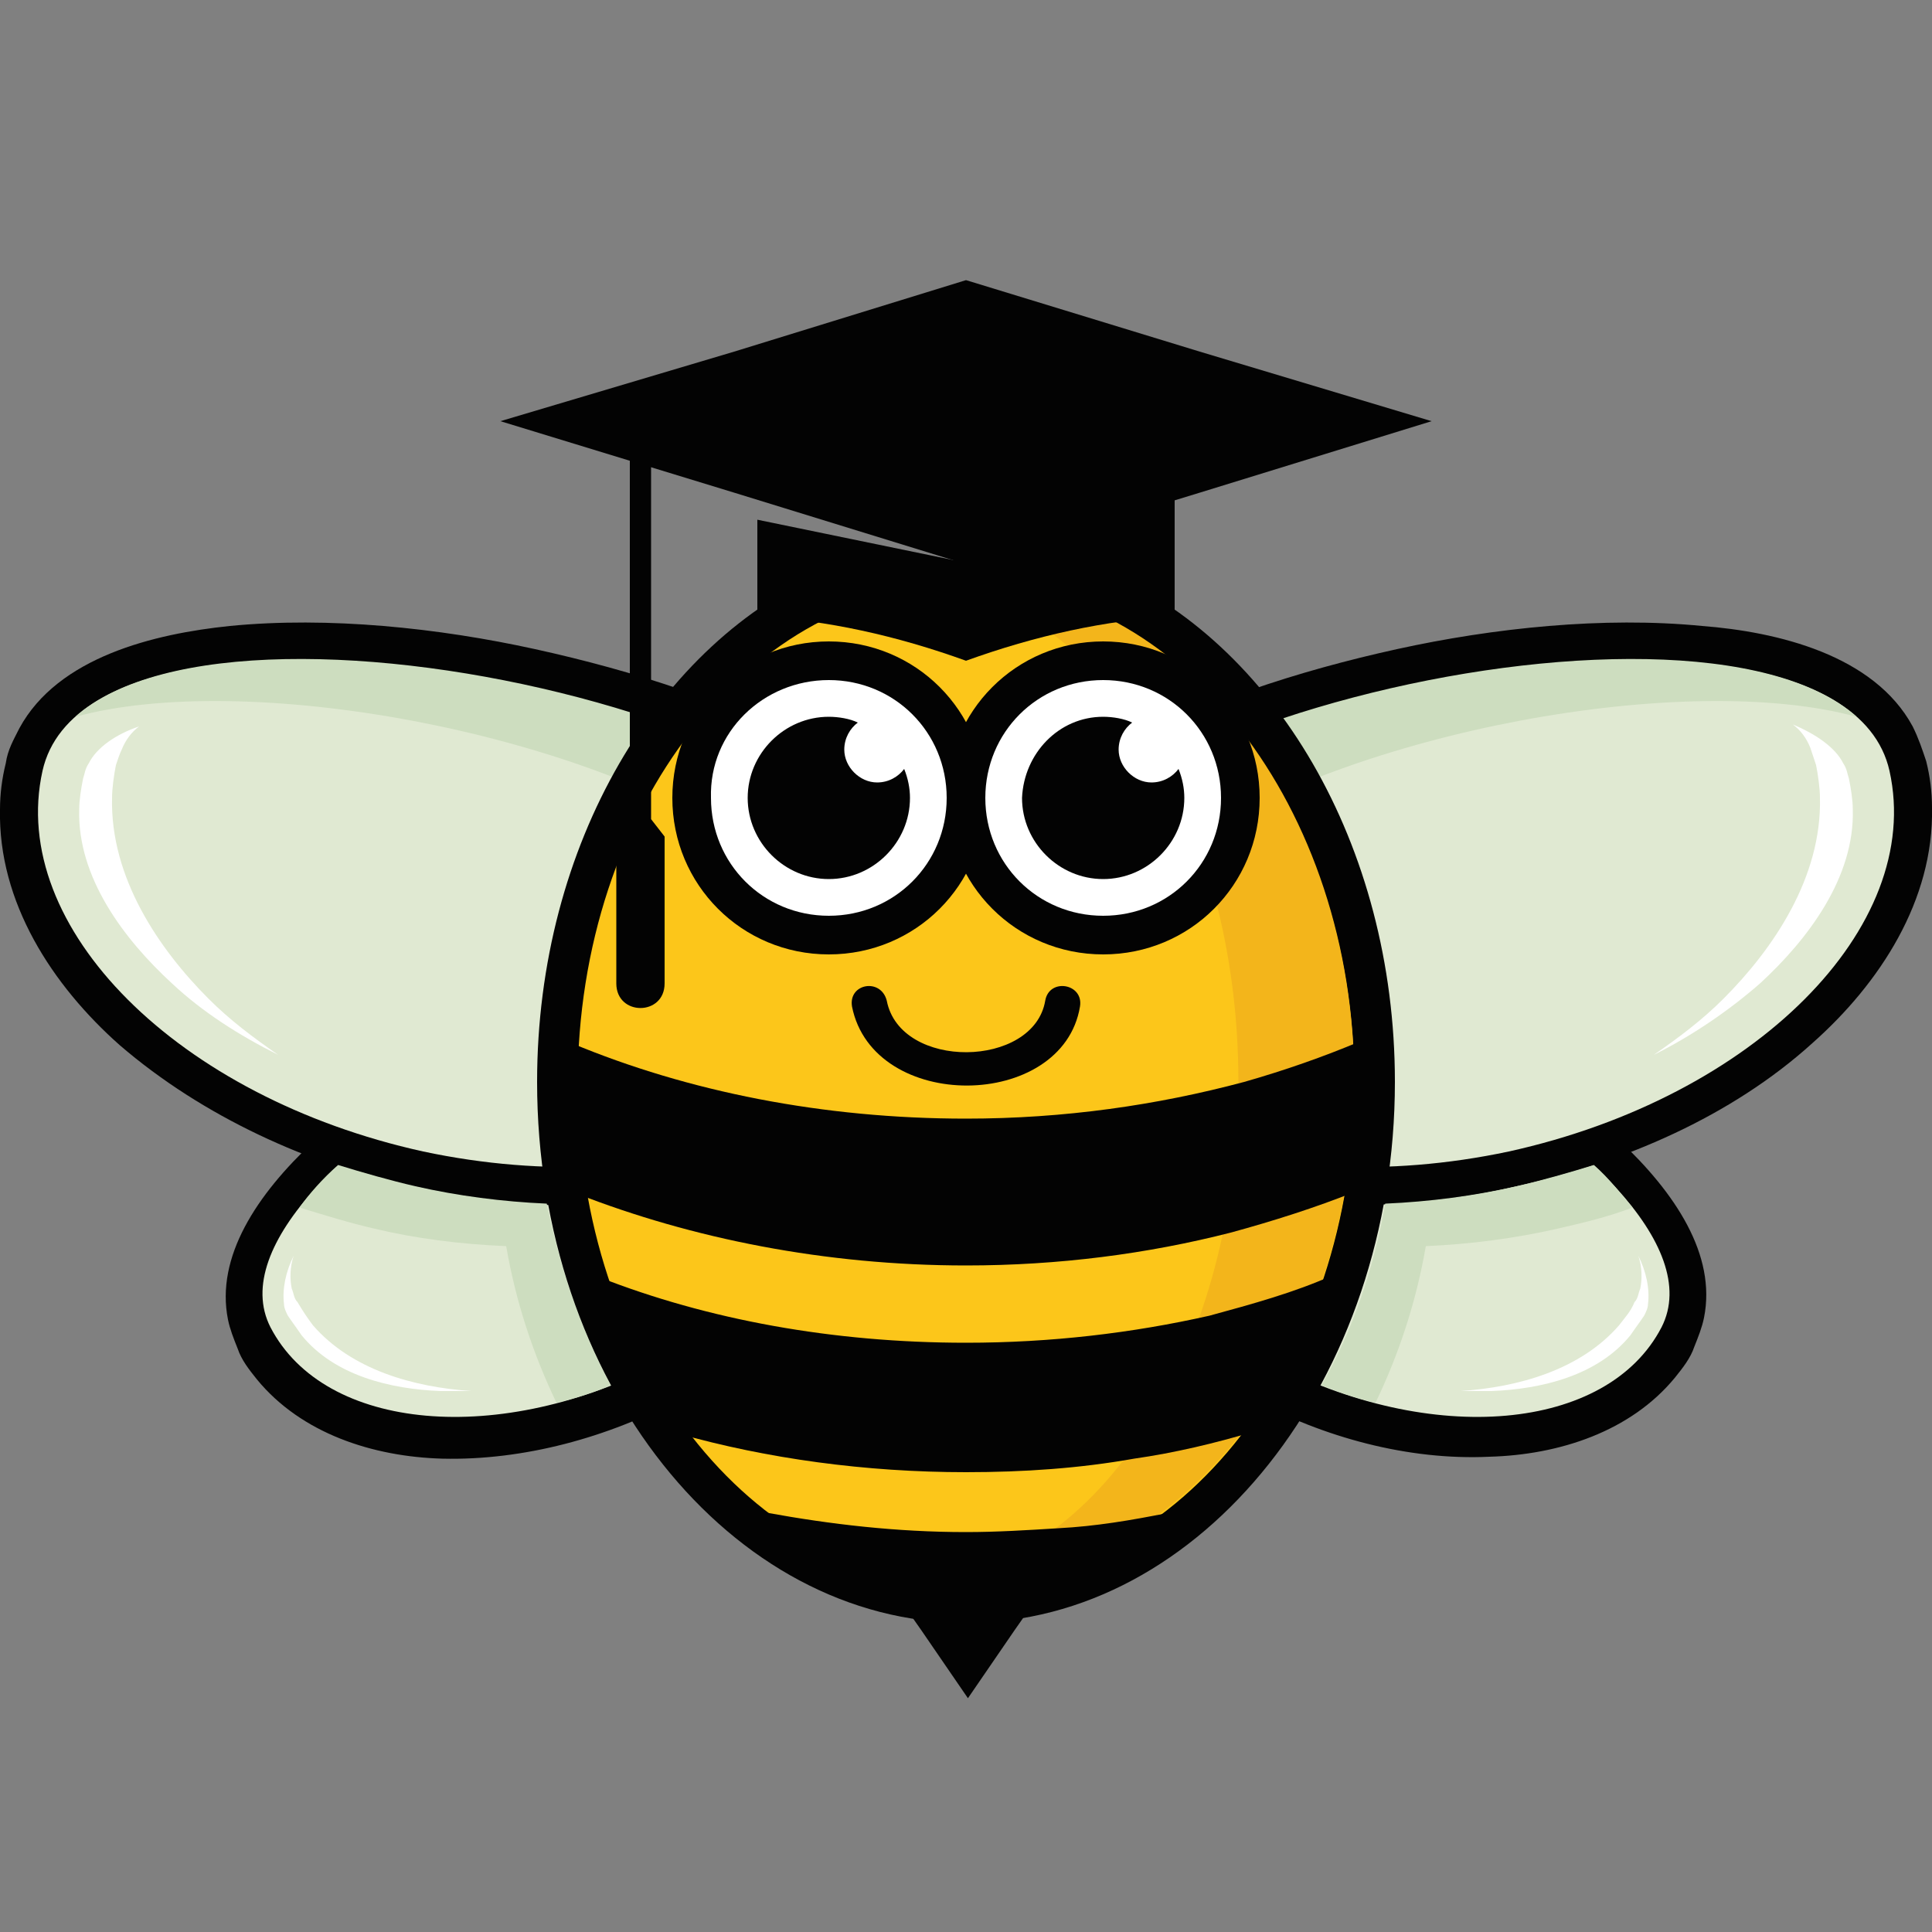 <?xml version="1.0" encoding="utf-8"?>
<!-- Generator: Adobe Illustrator 27.3.1, SVG Export Plug-In . SVG Version: 6.00 Build 0)  -->
<svg version="1.1" id="Layer_1" xmlns="http://www.w3.org/2000/svg" xmlns:xlink="http://www.w3.org/1999/xlink" x="0px" y="0px"
	 viewBox="0 0 100 100" style="enable-background:new 0 0 100 100;" xml:space="preserve">
<rect x="0" y="0" width="100" height="100" fill="#808080" stroke="none"/>
<style type="text/css">
	.st0{fill-rule:evenodd;clip-rule:evenodd;fill:#030303;}
	.st1{fill-rule:evenodd;clip-rule:evenodd;fill:#E0E9D2;}
	.st2{fill-rule:evenodd;clip-rule:evenodd;fill:#CDDDBF;}
	.st3{fill-rule:evenodd;clip-rule:evenodd;fill:#FCC61A;}
	.st4{fill-rule:evenodd;clip-rule:evenodd;fill:#F3B51B;}
	.st5{fill-rule:evenodd;clip-rule:evenodd;fill:#FFFFFF;}
	.st6{fill:#030303;}
</style>
<g>
	<path class="st0" d="M53.7,51.9c-0.2,0.5-0.5,1.1-0.6,1.6c-1.1,3.6,0.1,7.3,2.1,10.4c2.3,3.6,5.9,6.5,9.6,8.5c3.7,2,8.1,3.2,12.3,3
		c3.6-0.1,7.3-1.3,9.6-4.1c0.4-0.5,0.8-1,1-1.6c0.2-0.5,0.4-1,0.5-1.5c1.3-6.5-8.6-12.9-13.4-15.4c-3.4-1.8-7.3-3.4-11.1-4
		c-3-0.5-6.9-0.6-9.2,1.8C54.3,50.9,54,51.3,53.7,51.9L53.7,51.9z M46.3,51.9c0.2,0.5,0.5,1.1,0.6,1.6c1.1,3.6-0.1,7.3-2.1,10.4
		c-2.3,3.6-5.9,6.5-9.6,8.5c-3.7,2-8.1,3.2-12.3,3.1c-3.6-0.1-7.3-1.3-9.6-4.1c-0.4-0.5-0.8-1-1-1.6c-0.2-0.5-0.4-1-0.5-1.5
		c-1.3-6.5,8.6-12.9,13.4-15.4c3.4-1.8,7.3-3.4,11.1-4c3-0.5,6.9-0.6,9.2,1.8C45.7,50.9,46,51.3,46.3,51.9z"/>
	<path class="st1" d="M55.5,52.7c-2.8,5.4,1.8,13.4,10.2,17.8c8.4,4.4,17.5,3.6,20.3-1.8C90.3,60.3,59.8,44.4,55.5,52.7L55.5,52.7z
		 M44.5,52.7c2.8,5.4-1.8,13.4-10.2,17.8c-8.4,4.4-17.5,3.6-20.3-1.8C9.7,60.3,40.2,44.4,44.5,52.7z"/>
	<path class="st0" d="M50,51c-0.1,0.5-0.3,1-0.5,1.5c-2,4.5-6.3,7.2-10.9,8.6c-5.5,1.7-11.6,1.6-17.1,0.4c-5.5-1.2-11-3.7-15.3-7.4
		C2.7,51-0.1,46.7,0,41.9c0-0.8,0.1-1.6,0.3-2.4c0.1-0.7,0.4-1.2,0.7-1.8c2-3.7,7-4.9,10.9-5.3c5.1-0.5,10.8,0.1,15.8,1.2
		s10.5,2.8,14.9,5.4c2.9,1.7,6.3,4.3,7.4,7.6c1.1-3.4,4.5-6,7.4-7.6c4.5-2.6,9.9-4.3,14.9-5.4c5-1.1,10.7-1.7,15.8-1.2
		C92,32.7,97,33.9,99,37.6c0.3,0.6,0.5,1.2,0.7,1.8c0.2,0.8,0.3,1.6,0.3,2.4c0.1,4.8-2.7,9.1-6.2,12.2c-4.2,3.8-9.8,6.2-15.3,7.4
		C73,62.7,66.8,62.8,61.4,61c-4.5-1.4-8.9-4.2-10.9-8.6C50.3,51.9,50.1,51.4,50,51L50,51z"/>
	<path class="st1" d="M51.8,49.9c1.8,8.1,13.6,12.4,26.3,9.7C90.8,56.8,99.6,48,97.8,39.9C95,27.4,48.9,37.4,51.8,49.9L51.8,49.9z
		 M48.2,49.9c-1.8,8.1-13.6,12.4-26.3,9.7C9.2,56.8,0.4,48,2.2,39.9C5,27.4,51.1,37.4,48.2,49.9z"/>
	<path class="st2" d="M26.2,64.5c0.5,2.9,1.4,5.6,2.6,8.1c0.9-0.2,1.9-0.5,2.8-0.9c-1.5-2.8-2.6-6-3.3-9.4c-2.3-0.1-4.6-0.4-6.8-0.9
		c-1.3-0.3-2.7-0.7-4-1.1c-0.8,0.7-1.5,1.5-2,2.2c1.3,0.4,2.6,0.8,3.9,1.1C21.5,64.1,23.8,64.4,26.2,64.5L26.2,64.5z M71.2,72.6
		c1.2-2.5,2.1-5.2,2.6-8.1c2.3-0.1,4.6-0.4,6.8-0.9c1.3-0.3,2.6-0.6,3.9-1.1c-0.6-0.7-1.2-1.5-2-2.2c-1.3,0.4-2.7,0.8-4,1.1
		c-2.2,0.5-4.5,0.8-6.8,0.9c-0.6,3.4-1.7,6.6-3.3,9.4C69.4,72.1,70.3,72.4,71.2,72.6z M96.1,37.1c-8.8-2.4-26,0.7-34.9,6.7
		c-3.4,2.3-6.1,5.1-4.9,9c0.8,2.6,2.6,4.7,4.9,6.2c-4.2-1.5-8.8-4.8-9.4-9.5C50.2,38.2,87.3,29.2,96.1,37.1z M3.9,37.1
		c8.8-2.4,26,0.7,34.9,6.7c3.4,2.3,6.1,5.1,4.9,9c-0.8,2.6-2.6,4.7-4.9,6.2c4.2-1.5,8.8-4.8,9.4-9.5C49.8,38.2,12.7,29.2,3.9,37.1z"
		/>
	<path class="st0" d="M57.1,29.5c8.8,3.7,15.1,14.2,15.1,26.5c0,15.4-10,28-22.2,28S27.8,71.5,27.8,56c0-12.3,6.3-22.8,15.1-26.5
		l7.1,2.2L57.1,29.5z"/>
	<path class="st3" d="M50,30.3c11.1,0,20.1,11.6,20.1,25.8s-9,25.8-20.1,25.8c-11.1,0-20.1-11.6-20.1-25.8
		C29.9,41.8,38.9,30.3,50,30.3L50,30.3z"/>
	<path class="st4" d="M48.4,30.3c8.8,1.1,15.7,12.2,15.7,25.7s-6.9,24.7-15.7,25.7c0.5,0.1,1.1,0.1,1.6,0.1
		c11.1,0,20.1-11.6,20.1-25.8s-9-25.8-20.1-25.8C49.5,30.3,48.9,30.3,48.4,30.3L48.4,30.3z"/>
	<path class="st0" d="M54.8,79.1c-1.6,0.1-3.2,0.2-4.8,0.2c-3.6,0-7-0.4-10.3-1c1.8,1.4,3.8,2.4,5.9,3.1l2.1,3l2.4,3.5l2.4-3.5
		l2.1-3c2.1-0.6,4.1-1.7,5.9-3.1C58.5,78.7,56.7,79,54.8,79.1L54.8,79.1z"/>
	<path class="st0" d="M62.6,68.1c-4,0.9-8.2,1.4-12.6,1.4c-6.9,0-13.4-1.2-19-3.4c1,3,2.4,5.7,4.1,8.1c4.6,1.3,9.7,2,14.9,2
		c3,0,5.9-0.2,8.7-0.7c2.1-0.3,4.2-0.8,6.2-1.4c1.7-2.3,3.1-5,4.1-8.1C67,66.9,64.8,67.5,62.6,68.1L62.6,68.1z"/>
	<path class="st0" d="M50,65.5c4.8,0,9.4-0.6,13.7-1.7c2.2-0.6,4.4-1.3,6.4-2.1c0.3-1.7,0.4-3.4,0.4-5.2c0-0.9,0-1.7-0.1-2.6
		c-1.9,0.8-3.9,1.5-6,2.1c-4.5,1.2-9.3,1.9-14.4,1.9c-7.4,0-14.4-1.4-20.4-3.9c-0.1,0.9-0.1,1.7-0.1,2.6c0,1.8,0.1,3.6,0.4,5.2
		C35.8,64.1,42.7,65.5,50,65.5L50,65.5z"/>
	<path class="st0" d="M42.9,33.2c4.5,0,8.1,3.6,8.1,8.1s-3.6,8.1-8.1,8.1s-8.1-3.6-8.1-8.1C34.8,36.8,38.4,33.2,42.9,33.2L42.9,33.2
		z"/>
	<path class="st5" d="M42.9,35.2c3.4,0,6.1,2.7,6.1,6.1s-2.7,6.1-6.1,6.1c-3.4,0-6.1-2.7-6.1-6.1C36.7,37.9,39.5,35.2,42.9,35.2
		L42.9,35.2z"/>
	<path class="st0" d="M57.1,33.2c4.5,0,8.1,3.6,8.1,8.1s-3.6,8.1-8.1,8.1S49,45.8,49,41.3C49,36.8,52.6,33.2,57.1,33.2L57.1,33.2z"
		/>
	<path class="st5" d="M57.1,35.2c3.4,0,6.1,2.7,6.1,6.1s-2.7,6.1-6.1,6.1c-3.4,0-6.1-2.7-6.1-6.1C51,37.9,53.7,35.2,57.1,35.2
		L57.1,35.2z"/>
	<path class="st0" d="M60.8,31.9c-3.6,0.2-7.2,1-10.8,2.3c-3.6-1.3-7.2-2.1-10.8-2.3v-5L49.4,29l10.6-3.3l0.8-0.2
		C60.8,27.2,60.8,30.2,60.8,31.9L60.8,31.9z"/>
	<polygon class="st0" points="50,14.5 62.1,18.2 74.1,21.8 62.1,25.5 50,29.2 38,25.5 25.9,21.8 38,18.2 	"/>
	<path class="st6" d="M44.1,52.1c-0.2-1.2,1.5-1.5,1.8-0.3c0.7,3.6,7.6,3.5,8.2,0c0.2-1.2,2-0.9,1.8,0.3
		C55,57.5,45.2,57.6,44.1,52.1L44.1,52.1z"/>
	<path class="st0" d="M57.1,37.1c0.5,0,1.1,0.1,1.5,0.3c-0.4,0.3-0.7,0.8-0.7,1.4c0,0.9,0.8,1.7,1.7,1.7c0.6,0,1.1-0.3,1.4-0.7
		c0.2,0.5,0.3,1,0.3,1.5c0,2.3-1.9,4.2-4.2,4.2c-2.3,0-4.2-1.9-4.2-4.2C53,39,54.8,37.1,57.1,37.1L57.1,37.1z"/>
	<path class="st0" d="M42.9,37.1c0.5,0,1.1,0.1,1.5,0.3c-0.4,0.3-0.7,0.8-0.7,1.4c0,0.9,0.8,1.7,1.7,1.7c0.6,0,1.1-0.3,1.4-0.7
		c0.2,0.5,0.3,1,0.3,1.5c0,2.3-1.9,4.2-4.2,4.2c-2.3,0-4.2-1.9-4.2-4.2C38.7,39,40.6,37.1,42.9,37.1L42.9,37.1z"/>
	<path class="st0" d="M32.6,22h1.1v20.4l0.7,0.9v7.6c0,1.7-2.5,1.7-2.5,0v-7.6l0.7-0.9V22L32.6,22z"/>
	<path class="st5" d="M83.8,68.6c-2,2.3-5.2,3.2-8.2,3.4c0.5,0,1.1,0,1.6,0c2.6-0.1,5.5-0.8,7.2-2.9c0.2-0.3,0.5-0.7,0.7-1
		c0.1-0.2,0.2-0.4,0.2-0.6c0.1-0.8-0.1-1.7-0.5-2.5c0.2,0.6,0.2,1.2,0.1,1.7c-0.1,0.2-0.1,0.5-0.3,0.7
		C84.4,67.9,84.1,68.2,83.8,68.6L83.8,68.6z M16.2,68.6c2,2.3,5.2,3.2,8.2,3.4c-0.5,0-1.1,0-1.6,0c-2.6-0.1-5.5-0.8-7.2-2.9
		c-0.2-0.3-0.5-0.7-0.7-1c-0.1-0.2-0.2-0.4-0.2-0.6c-0.1-0.8,0.1-1.7,0.5-2.5c-0.2,0.6-0.2,1.2-0.1,1.7c0.1,0.2,0.1,0.5,0.3,0.7
		C15.7,67.9,15.9,68.2,16.2,68.6z M5.8,41.3c-0.1,4.1,2.4,7.8,5,10.4c1.1,1.1,2.3,2,3.6,2.9c-2-1-3.9-2.2-5.5-3.7
		c-2.5-2.3-4.9-5.5-4.8-9c0-0.5,0.1-1.1,0.2-1.6c0.1-0.3,0.1-0.5,0.3-0.8C5,38.7,6,38,7.2,37.6c-0.4,0.3-0.7,0.7-0.9,1.2
		C6.2,39,6.1,39.3,6,39.6C5.9,40.1,5.8,40.8,5.8,41.3z M94.2,41.3c0.1,4.1-2.4,7.8-5,10.4c-1.1,1.1-2.3,2-3.6,2.9
		c2-1,3.9-2.3,5.5-3.7c2.5-2.3,4.9-5.5,4.8-9c0-0.5-0.1-1.1-0.2-1.6c-0.1-0.3-0.1-0.5-0.3-0.8C95,38.7,94,38,92.8,37.5
		c0.4,0.3,0.7,0.7,0.9,1.2c0.1,0.3,0.2,0.6,0.3,0.9C94.1,40.1,94.2,40.8,94.2,41.3z"/>
</g>
</svg>

